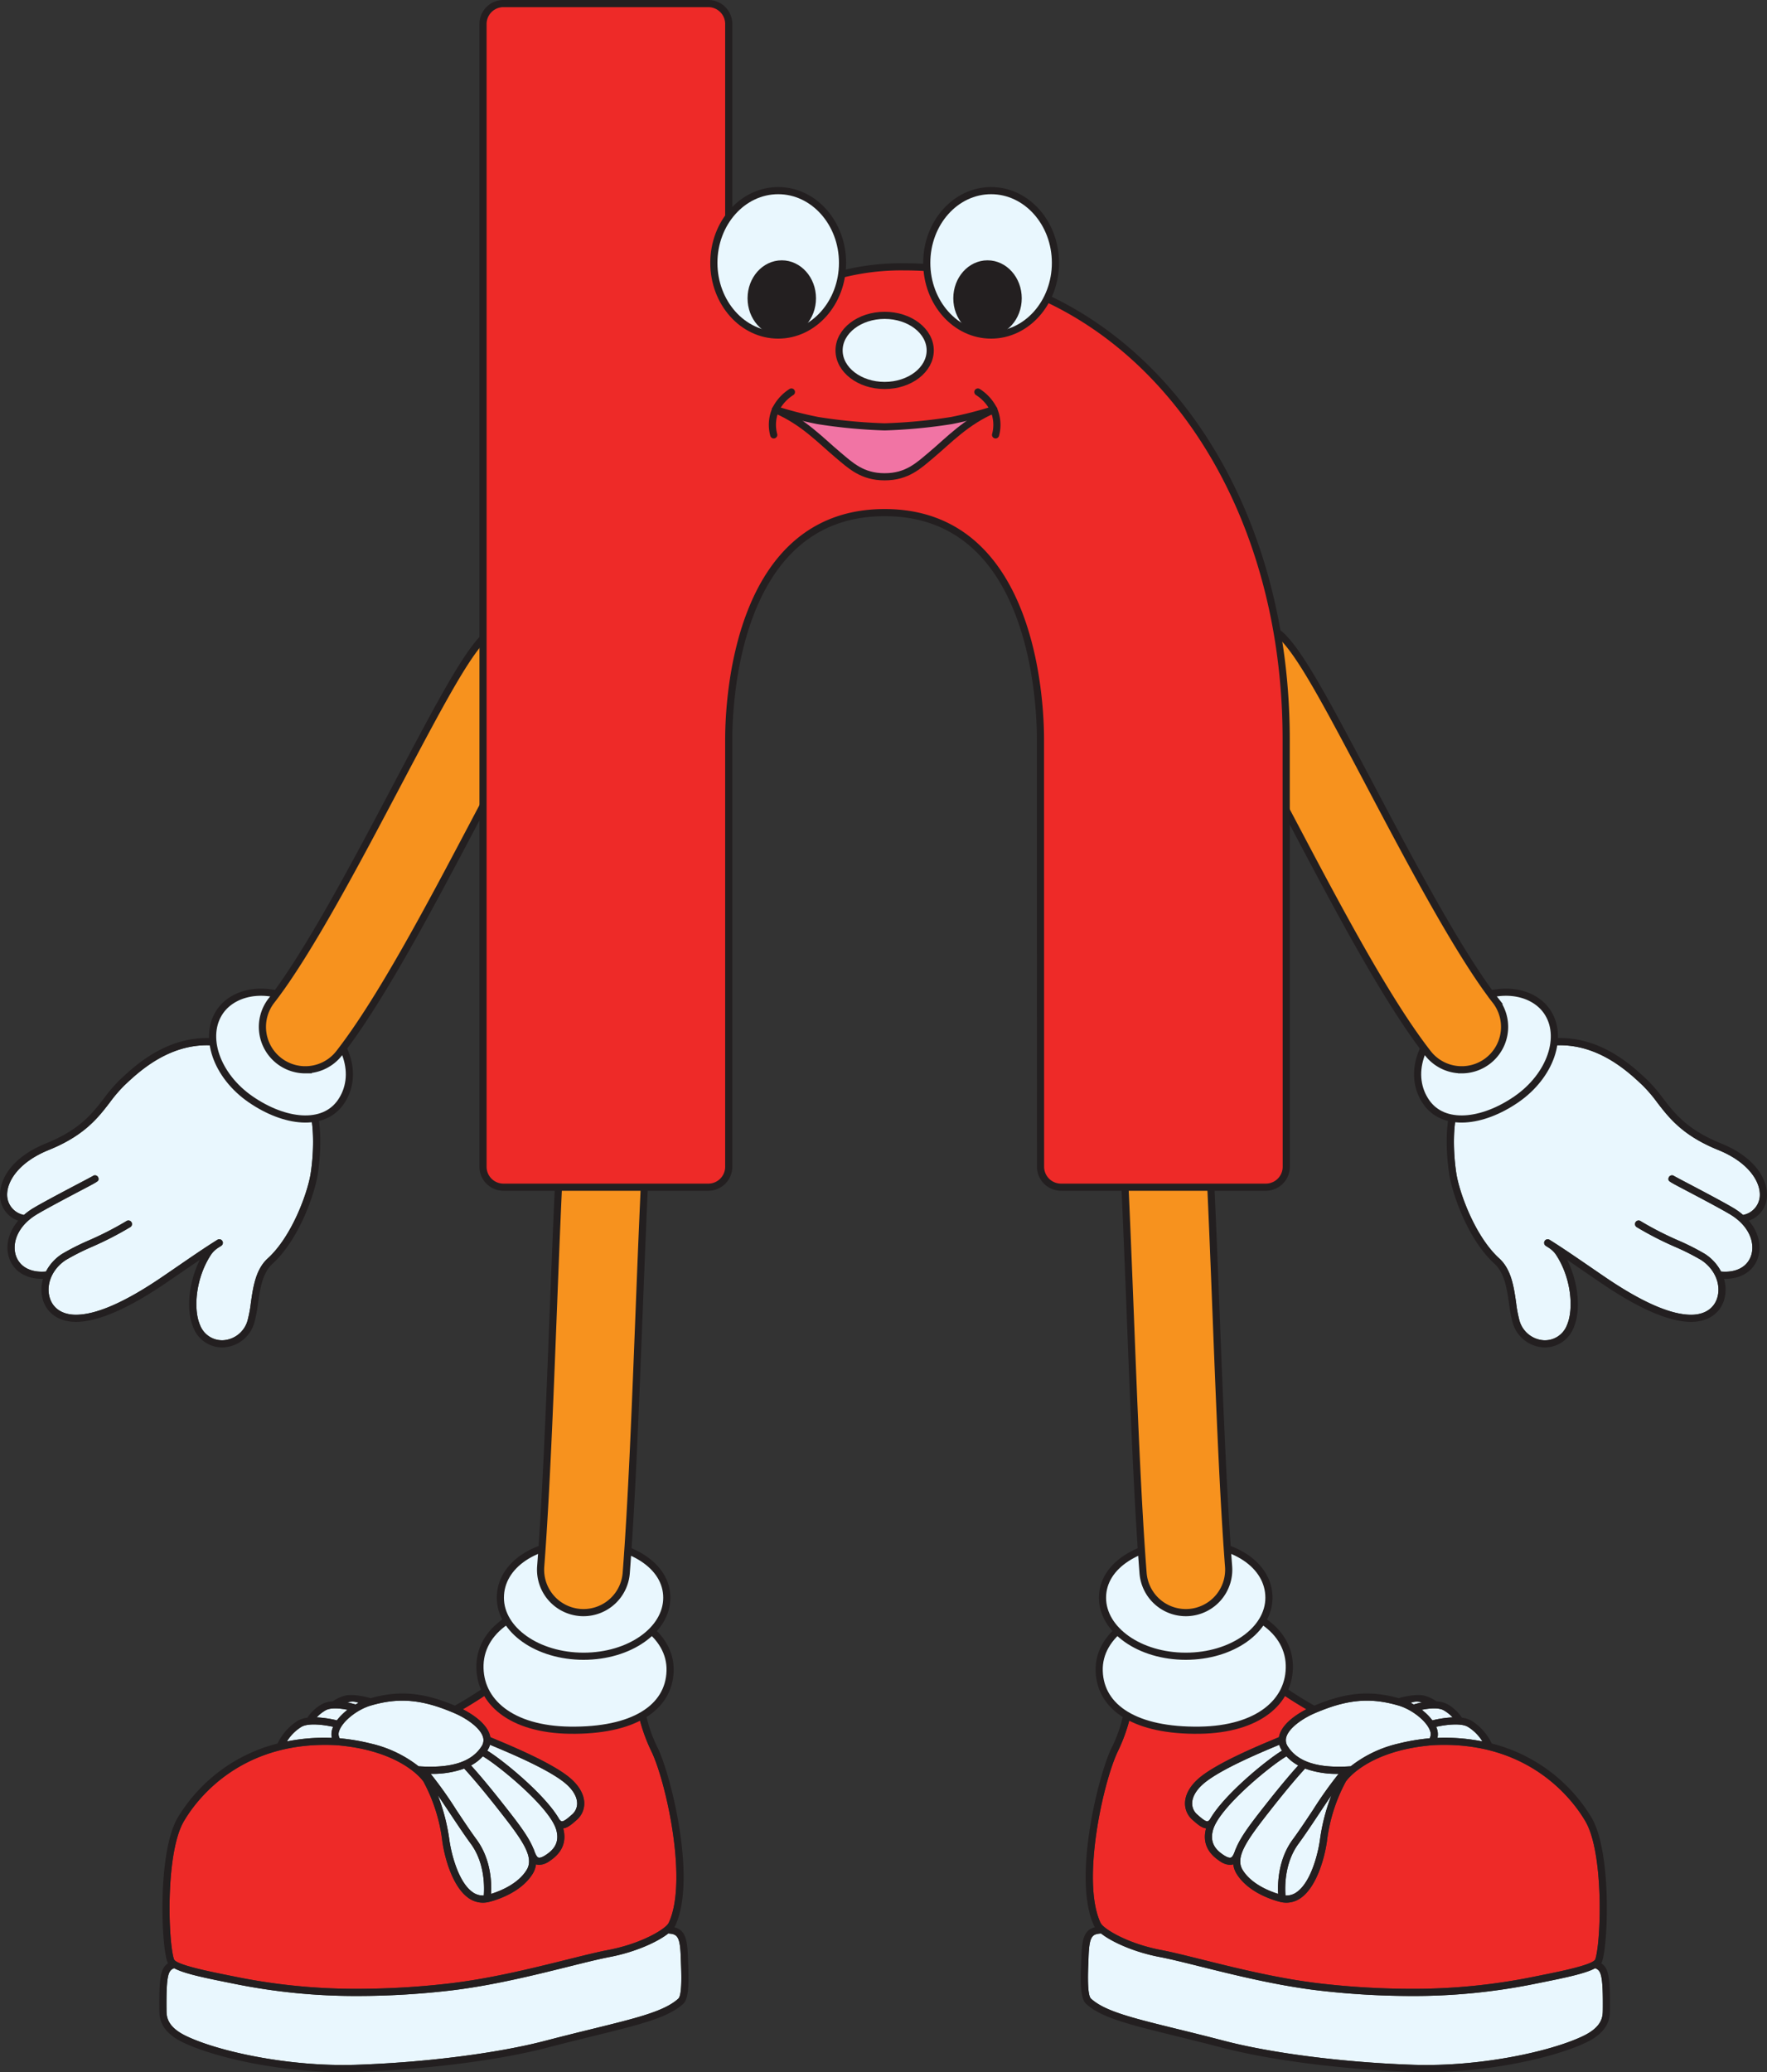 <svg xmlns="http://www.w3.org/2000/svg" viewBox="0 0 494.37 579.645"><rect x="0" y="0" width="494.37" height="579.645" fill="#333333" stroke="none"/><g id="Layer_2" data-name="Layer 2"><g id="h"><path d="M492.343,334.793a5.738,5.738,0,0,1-4.677,5.062,18.386,18.386,0,0,0-2.688-1.941c-2.819-1.675-8.822-4.836-12.8-6.927-1.777-.936-3.46-1.822-3.779-2.012a1,1,0,0,0-.582-.2h-.02a1,1,0,0,0-1,.98c-.013.652-.013.652,4.45,3,3.954,2.082,9.929,5.229,12.7,6.878,5.634,3.344,7.069,8.2,5.993,11.53-1.038,3.214-4.193,4.905-8.433,4.524h0a12.957,12.957,0,0,0-4.5-4.922,67.127,67.127,0,0,0-7.518-3.8,91.31,91.31,0,0,1-10.5-5.391,1,1,0,1,0-1.074,1.687,92.842,92.842,0,0,0,10.741,5.521,66.217,66.217,0,0,1,7.269,3.666c3.783,2.443,5.651,6.773,4.543,10.531-.9,3.048-3.572,4.8-7.333,4.8-5.677,0-13.718-3.507-23.9-10.423-1.594-1.083-3.164-2.16-4.689-3.208-3.706-2.542-7.216-4.949-10.174-6.814-.1-.069-.2-.129-.274-.176,0,0-.011,0-.016-.007-.169-.105-.343-.216-.508-.318a1,1,0,1,0-1.051,1.7c.2.123.41.257.616.387a7.461,7.461,0,0,1,2.042,1.835c4.5,6.636,5.163,15.524,3.205,19.952a6.6,6.6,0,0,1-6.566,4.2,7.568,7.568,0,0,1-6.726-5.581,36.541,36.541,0,0,1-.915-4.911c-.623-4.363-1.329-9.309-4.7-12.378-6.851-6.229-11.209-18.54-12.018-23.748-1.186-7.624-1.266-20.384,3.564-22.17a.947.947,0,0,0,.161-.076c.275-.162,6.75-3.987,9.341-6.382a44.312,44.312,0,0,1,9.378-6.413c14.6-3.811,25.072,6.043,29.549,10.257a39.489,39.489,0,0,1,4.193,4.882c3.348,4.351,7.143,9.282,17.118,13.317C489.293,325.153,492.725,330.763,492.343,334.793Z" fill="#e9f7fe"/><path d="M481.51,319.846c-9.471-3.83-12.934-8.33-16.283-12.682a41.224,41.224,0,0,0-4.407-5.118c-4.729-4.452-15.813-14.875-31.527-10.709a1,1,0,0,0,.511,1.933c14.656-3.882,25.159,6.009,29.645,10.232a39.489,39.489,0,0,1,4.193,4.882c3.348,4.351,7.143,9.282,17.118,13.317,8.533,3.452,11.965,9.062,11.583,13.092a5.738,5.738,0,0,1-4.677,5.062,18.386,18.386,0,0,0-2.688-1.941c-2.819-1.675-8.822-4.836-12.8-6.927-1.777-.936-3.46-1.822-3.779-2.012a1,1,0,0,0-.582-.2h-.02a1,1,0,0,0-1,.98c-.013.652-.013.652,4.45,3,3.954,2.082,9.929,5.229,12.7,6.878,5.634,3.344,7.069,8.2,5.993,11.53-1.038,3.214-4.193,4.905-8.433,4.524h0a12.957,12.957,0,0,0-4.5-4.922,67.127,67.127,0,0,0-7.518-3.8,91.31,91.31,0,0,1-10.5-5.391,1,1,0,1,0-1.074,1.687,92.842,92.842,0,0,0,10.741,5.521,66.217,66.217,0,0,1,7.269,3.666c3.783,2.443,5.651,6.773,4.543,10.531-.9,3.048-3.572,4.8-7.333,4.8-5.677,0-13.718-3.507-23.9-10.423-1.594-1.083-3.164-2.16-4.689-3.208-3.706-2.542-7.216-4.949-10.174-6.814-.1-.069-.2-.129-.274-.176,0,0-.011,0-.016-.007-.169-.105-.343-.216-.508-.318a1,1,0,1,0-1.051,1.7c.2.123.41.257.616.387a7.461,7.461,0,0,1,2.042,1.835c4.5,6.636,5.163,15.524,3.205,19.952a6.6,6.6,0,0,1-6.566,4.2,7.568,7.568,0,0,1-6.726-5.581,36.541,36.541,0,0,1-.915-4.911c-.623-4.363-1.329-9.309-4.7-12.378-6.851-6.229-11.209-18.54-12.018-23.748-1.186-7.624-1.266-20.384,3.564-22.17a1,1,0,1,0-.693-1.876c-6.445,2.382-6.079,16.429-4.848,24.354.762,4.9,5,17.97,12.65,24.919,2.843,2.585,3.5,7.153,4.071,11.182a37.829,37.829,0,0,0,.976,5.195,9.55,9.55,0,0,0,8.515,7.01c.193.013.383.019.573.019a8.652,8.652,0,0,0,7.953-5.408c2.194-4.965,1.369-12.84-1.769-19.109,1.591,1.075,3.256,2.217,4.966,3.39,1.528,1.05,3.1,2.129,4.7,3.214,10.519,7.145,18.938,10.768,25.023,10.768,4.642,0,8.1-2.329,9.251-6.231a10.226,10.226,0,0,0-.063-5.818c.107,0,.218.015.323.015,4.527,0,8-2.211,9.207-5.96.963-2.978.355-6.9-2.587-10.326a7.489,7.489,0,0,0,5.067-6.472C494.754,330.563,491.647,323.947,481.51,319.846Z" fill="#231f20"/><path d="M399.008,308.257c4.863,7.052,15.717,5.828,25.259-.754s13.4-17.682,8.469-24.683c-4.129-5.858-14.311-7.667-23.831-1.1C396.351,290.378,394.145,301.206,399.008,308.257Z" fill="#e9f7fe" stroke="#231f20" stroke-linecap="round" stroke-linejoin="round" stroke-width="2"/><path d="M408.961,299.251a11.978,11.978,0,0,1-9.475-4.625c-11.6-14.889-25.4-41.03-37.576-64.093-7.573-14.347-17-32.2-20.125-35.48A12,12,0,0,1,358.771,178.1c5.259,5.26,11.971,17.755,24.364,41.231,11.13,21.086,24.984,47.329,35.283,60.545a12,12,0,0,1-9.457,19.377Z" fill="#f7921e" stroke="#231f20" stroke-miterlimit="10" stroke-width="2"/><path d="M13.61,321.7c9.975-4.035,13.77-8.966,17.117-13.317a39.582,39.582,0,0,1,4.194-4.882c4.476-4.214,14.945-14.068,29.549-10.257a44.338,44.338,0,0,1,9.378,6.413c2.59,2.395,9.066,6.22,9.34,6.382a1.025,1.025,0,0,0,.161.076c4.831,1.786,4.75,14.546,3.565,22.17-.81,5.208-5.167,17.519-12.019,23.748-3.376,3.069-4.082,8.015-4.7,12.378a36.709,36.709,0,0,1-.914,4.911A7.568,7.568,0,0,1,62.55,374.9a6.6,6.6,0,0,1-6.567-4.2c-1.958-4.428-1.289-13.316,3.205-19.952a7.465,7.465,0,0,1,2.043-1.835c.2-.13.416-.264.616-.387a1,1,0,1,0-1.051-1.7c-.165.1-.339.213-.508.318,0,0-.011,0-.017.007-.076.047-.17.107-.273.176-2.958,1.865-6.468,4.272-10.174,6.814-1.525,1.048-3.1,2.125-4.689,3.208-10.182,6.916-18.223,10.423-23.9,10.423-3.762,0-6.434-1.748-7.333-4.8-1.108-3.758.76-8.088,4.543-10.531a66.217,66.217,0,0,1,7.269-3.666,92.842,92.842,0,0,0,10.741-5.521,1,1,0,1,0-1.074-1.687,91.392,91.392,0,0,1-10.5,5.391,67.127,67.127,0,0,0-7.518,3.8,12.949,12.949,0,0,0-4.5,4.922h-.006c-4.239.381-7.394-1.31-8.432-4.524-1.076-3.329.359-8.186,5.993-11.53,2.775-1.649,8.751-4.8,12.7-6.878,4.463-2.35,4.463-2.35,4.45-3a1,1,0,0,0-1-.98h-.02a1,1,0,0,0-.582.2c-.32.19-2,1.076-3.78,2.012-3.972,2.091-9.975,5.252-12.795,6.927A18.429,18.429,0,0,0,6.7,339.855a5.737,5.737,0,0,1-4.677-5.062C1.644,330.763,5.077,325.153,13.61,321.7Z" fill="#e9f7fe"/><path d="M12.86,319.846c9.471-3.83,12.934-8.33,16.282-12.682a41.233,41.233,0,0,1,4.408-5.118c4.729-4.452,15.813-14.875,31.527-10.709a1,1,0,1,1-.512,1.933c-14.655-3.882-25.158,6.009-29.644,10.232a39.582,39.582,0,0,0-4.194,4.882c-3.347,4.351-7.142,9.282-17.117,13.317-8.533,3.452-11.966,9.062-11.583,13.092A5.737,5.737,0,0,0,6.7,339.855a18.429,18.429,0,0,1,2.687-1.941c2.82-1.675,8.823-4.836,12.8-6.927,1.778-.936,3.46-1.822,3.78-2.012a1,1,0,0,1,.582-.2h.02a1,1,0,0,1,1,.98c.013.652.013.652-4.45,3-3.954,2.082-9.93,5.229-12.7,6.878-5.634,3.344-7.069,8.2-5.993,11.53,1.038,3.214,4.193,4.905,8.432,4.524h.006a12.949,12.949,0,0,1,4.5-4.922,67.127,67.127,0,0,1,7.518-3.8,91.392,91.392,0,0,0,10.5-5.391,1,1,0,1,1,1.074,1.687,92.842,92.842,0,0,1-10.741,5.521,66.217,66.217,0,0,0-7.269,3.666c-3.783,2.443-5.651,6.773-4.543,10.531.9,3.048,3.571,4.8,7.333,4.8,5.677,0,13.718-3.507,23.9-10.423,1.593-1.083,3.164-2.16,4.689-3.208C53.53,351.6,57.04,349.194,60,347.329c.1-.069.2-.129.273-.176.006,0,.012,0,.017-.007.169-.105.343-.216.508-.318a1,1,0,1,1,1.051,1.7c-.2.123-.411.257-.616.387a7.465,7.465,0,0,0-2.043,1.835c-4.494,6.636-5.163,15.524-3.205,19.952a6.6,6.6,0,0,0,6.567,4.2,7.568,7.568,0,0,0,6.726-5.581,36.709,36.709,0,0,0,.914-4.911c.623-4.363,1.329-9.309,4.7-12.378,6.852-6.229,11.209-18.54,12.019-23.748,1.185-7.624,1.266-20.384-3.565-22.17a1,1,0,0,1,.694-1.876c6.445,2.382,6.079,16.429,4.847,24.354-.761,4.9-5,17.97-12.649,24.919-2.844,2.585-3.5,7.153-4.071,11.182a37.981,37.981,0,0,1-.976,5.195,9.55,9.55,0,0,1-8.515,7.01c-.193.013-.383.019-.574.019a8.651,8.651,0,0,1-7.952-5.408c-2.194-4.965-1.369-12.84,1.768-19.109-1.59,1.075-3.255,2.217-4.965,3.39-1.528,1.05-3.1,2.129-4.7,3.214-10.519,7.145-18.938,10.768-25.023,10.768-4.642,0-8.1-2.329-9.252-6.231a10.235,10.235,0,0,1,.064-5.818c-.107,0-.218.015-.324.015-4.526,0-8-2.211-9.207-5.96-.963-2.978-.355-6.9,2.588-10.326a7.488,7.488,0,0,1-5.067-6.472C-.384,330.563,2.723,323.947,12.86,319.846Z" fill="#231f20"/><path d="M95.362,308.257c-4.864,7.052-15.718,5.828-25.259-.754s-13.4-17.682-8.469-24.683c4.129-5.858,14.311-7.667,23.831-1.1C98.018,290.378,100.225,301.206,95.362,308.257Z" fill="#e9f7fe" stroke="#231f20" stroke-linecap="round" stroke-linejoin="round" stroke-width="2"/><path d="M85.409,299.251a11.981,11.981,0,0,0,9.475-4.625c11.6-14.889,25.4-41.03,37.576-64.093,7.573-14.347,17-32.2,20.125-35.48A12,12,0,0,0,135.6,178.1c-5.258,5.26-11.97,17.755-24.363,41.231-11.131,21.086-24.984,47.329-35.283,60.545a12,12,0,0,0,9.457,19.377Z" fill="#f7921e" stroke="#231f20" stroke-miterlimit="10" stroke-width="2"/><path d="M397.824,476.231a23.32,23.32,0,0,0-2.293.556q-.417-.24-.838-.454A4.43,4.43,0,0,1,397.824,476.231Z" fill="#e9f7fe"/><path d="M410.638,483.024a12.314,12.314,0,0,1,4.1,4.1,54.435,54.435,0,0,0-10.681-1.031c-.62,0-1.254.032-1.885.052a4.633,4.633,0,0,0-.133-2.521c-.062-.195-.14-.388-.222-.581C404.2,482.516,408.609,481.881,410.638,483.024Z" fill="#e9f7fe"/><path d="M403.942,478.435a10.813,10.813,0,0,1,2.475,1.964,30,30,0,0,0-5.664.836,15.346,15.346,0,0,0-2.97-2.949C399.759,477.878,402.48,477.588,403.942,478.435Z" fill="#e9f7fe"/><path d="M367.338,506.306c-1.928,2.9-3.921,5.9-5.685,8.3-4.057,5.53-4.208,12.23-4.04,15.17-2.43-.753-7.54-2.743-9.959-6.724-2.22-3.652,1.378-8.548,7.931-16.887,5.415-6.894,8.619-10.433,9.552-11.438a26.473,26.473,0,0,0,9.376,1.474A110.564,110.564,0,0,0,367.338,506.306Z" fill="#e9f7fe"/><path d="M372.5,502.218a54.725,54.725,0,0,0-3.223,12.539c-.581,4.086-2.587,11.735-6.417,14.478a4.9,4.9,0,0,1-3.207.992c-.176-2.239-.328-9.069,3.612-14.437,1.79-2.442,3.8-5.458,5.736-8.375C370.122,505.732,371.34,503.9,372.5,502.218Z" fill="#e9f7fe"/><path d="M339.387,511.864c1.811-6.417,16.544-18.308,20.539-20.565a12.727,12.727,0,0,0,3.3,2.551c-1.327,1.456-4.375,4.92-9.212,11.078-3.712,4.725-6.822,8.692-8.222,12.167a.889.889,0,0,0-.108.19c-.352,1.053-.783,2.153-1.322,2.338-.407.14-1.141-.128-2.076-.751C340.374,517.6,338.318,515.653,339.387,511.864Z" fill="#e9f7fe"/><path d="M338.491,508.971a.954.954,0,0,0-.084.073c-.317.405-.525.424-.594.431-.6.037-1.707-.9-2.667-1.744l-.135-.12a4.075,4.075,0,0,1-1.467-3.214c.036-1.884,1.287-3.92,3.521-5.734,4.769-3.871,15.541-8.376,20.142-10.3l.714-.3a5.555,5.555,0,0,0,.691,1.535c.025.038.052.073.077.11C354.524,492.208,342.408,502.016,338.491,508.971Z" fill="#e9f7fe"/><path d="M446.341,548.048c-.5,1.543-9.876,3.428-14.912,4.441l-2.024.409a168.855,168.855,0,0,1-34.772,3.436,224.148,224.148,0,0,1-24.628-1.423c-11.83-1.315-23.966-4.336-33.717-6.765-4.56-1.135-8.5-2.115-11.494-2.686-9.445-1.8-16.091-5.936-16.859-7.557-5.469-11.544.674-39.221,4.732-47.814a48.236,48.236,0,0,0,3.454-9.456,27.041,27.041,0,0,0,8.106,1.059,80.2,80.2,0,0,0,12.765-1.307l.618-.1a68.811,68.811,0,0,0,14.32-4.353c2.748-1.08,5.121-2.013,6.433-2.013a1.146,1.146,0,0,1,.608.124c2.2,1.482,4.376,2.836,6.537,4.088-2.318,1.191-6.5,3.749-7.528,7.149a5.592,5.592,0,0,0-.152.653c-.369.158-.837.353-1.392.585-4.68,1.957-15.639,6.539-20.63,10.592-2.7,2.192-4.214,4.767-4.261,7.249a6.1,6.1,0,0,0,2.146,4.755l.135.118c1.207,1.063,2.357,2.062,3.61,2.214-1,3.709.253,6.769,3.74,9.09a5.494,5.494,0,0,0,2.941,1.126,2.724,2.724,0,0,0,.893-.147c.015,0,.028-.014.043-.02a6.386,6.386,0,0,0,.892,2.6c3.662,6.025,12.171,7.917,12.584,8.006l.013,0h0l.017,0a7.314,7.314,0,0,0,1.361.13,6.938,6.938,0,0,0,4.106-1.373c4.094-2.932,6.455-10.356,7.233-15.823a46.894,46.894,0,0,1,5.307-16.722.778.778,0,0,0,.059-.068c.057-.085,5.871-8.556,24.216-10.067,1.076-.059,2.156-.089,3.211-.089,25.2,0,36.649,16.417,39.556,21.448C448.762,518.457,447.966,543.064,446.341,548.048Z" fill="#ee2a28"/><path d="M367.665,479.313c.807-.353,1.589-.669,2.36-.969,7.86-3.058,14.016-3.391,21.293-1.241,3.846,1.136,7.963,4.466,8.812,7.127a2.366,2.366,0,0,1-.13,1.975l-.03.05a56.165,56.165,0,0,0-8.711,1.47,33.918,33.918,0,0,0-13.346,6.353c-9.054.63-14.818-1.181-17.615-5.556a3.051,3.051,0,0,1-.4-2.661c.757-2.5,4.422-5.073,7.731-6.53Z" fill="#e9f7fe"/><path d="M448.432,562.272c-.016,1.743-.043,4.66-5.588,7.3-9.113,4.34-28.8,8.6-47.305,8.016-19.3-.634-39.652-3.212-53.1-6.729-4.913-1.283-9.316-2.365-13.2-3.32-12.575-3.091-20.165-4.956-24-8.468-1.094-1-.845-7.322-.739-10.022.019-.482.036-.932.05-1.337.192-6.116.962-6.7,3.51-6.859,3.108,2.443,9.333,5.23,16.37,6.571,2.943.56,6.855,1.534,11.386,2.663,9.809,2.442,22.016,5.482,33.979,6.811a226.2,226.2,0,0,0,24.849,1.435,170.813,170.813,0,0,0,35.171-3.477l2.019-.407c6.894-1.387,11.876-2.478,14.47-3.885C447.875,551.217,448.532,552.176,448.432,562.272Z" fill="#e9f7fe"/><path d="M447.975,549.192a2.155,2.155,0,0,0,.268-.525c1.739-5.336,2.6-30.6-2.9-40.127a45.645,45.645,0,0,0-27.981-20.828,15.346,15.346,0,0,0-5.743-6.431A7.286,7.286,0,0,0,409,480.5c-.009-.018-.009-.039-.02-.057a11.687,11.687,0,0,0-4.039-3.736,6.909,6.909,0,0,0-3.024-.792,11.283,11.283,0,0,0-3.28-1.556c-2.353-.685-6.606.465-7.084.6a.92.92,0,0,0-.177.09c-8-2.26-14.758-1.675-23.635,2.064q-3.786-2.123-7.656-4.726a3.041,3.041,0,0,0-1.726-.465c-1.691,0-4.107.95-7.165,2.152a67.133,67.133,0,0,1-13.91,4.239l-.62.1a78.772,78.772,0,0,1-12.441,1.279,22.849,22.849,0,0,1-8.48-1.32,1,1,0,0,0-1.369.784,40.317,40.317,0,0,1-3.52,10.079c-3.617,7.659-10.861,36.584-4.73,49.524a3.45,3.45,0,0,0,.214.355c-2.988.77-3.633,3.159-3.8,8.535-.013.4-.03.846-.05,1.322-.214,5.444-.258,10.073,1.388,11.578,4.217,3.855,11.994,5.766,24.878,8.933,3.879.953,8.274,2.033,13.172,3.314,13.587,3.55,34.1,6.153,53.545,6.791q1.8.06,3.616.058c17.733,0,35.886-4.109,44.614-8.266,6.674-3.179,6.711-7.17,6.73-9.155C450.524,552.942,450.017,550.465,447.975,549.192Zm-37.337-66.168a12.314,12.314,0,0,1,4.1,4.1,54.435,54.435,0,0,0-10.681-1.031c-.62,0-1.254.032-1.885.052a4.633,4.633,0,0,0-.133-2.521c-.062-.195-.14-.388-.222-.581C404.2,482.516,408.609,481.881,410.638,483.024Zm-6.7-4.589a10.813,10.813,0,0,1,2.475,1.964,30,30,0,0,0-5.664.836,15.346,15.346,0,0,0-2.97-2.949C399.759,477.878,402.48,477.588,403.942,478.435Zm-6.118-2.2a23.32,23.32,0,0,0-2.293.556q-.417-.24-.838-.454A4.43,4.43,0,0,1,397.824,476.231Zm-30.159,3.082c.807-.353,1.589-.669,2.36-.969,7.86-3.058,14.016-3.391,21.293-1.241,3.846,1.136,7.963,4.466,8.812,7.127a2.366,2.366,0,0,1-.13,1.975l-.03.05a56.165,56.165,0,0,0-8.711,1.47,33.918,33.918,0,0,0-13.346,6.353c-9.054.63-14.818-1.181-17.615-5.556a3.051,3.051,0,0,1-.4-2.661c.757-2.5,4.422-5.073,7.731-6.53Zm-.327,26.993c-1.928,2.9-3.921,5.9-5.685,8.3-4.057,5.53-4.208,12.23-4.04,15.17-2.43-.753-7.54-2.743-9.959-6.724-2.22-3.652,1.378-8.548,7.931-16.887,5.415-6.894,8.619-10.433,9.552-11.438a26.473,26.473,0,0,0,9.376,1.474A110.564,110.564,0,0,0,367.338,506.306Zm5.164-4.088a54.725,54.725,0,0,0-3.223,12.539c-.581,4.086-2.587,11.735-6.417,14.478a4.9,4.9,0,0,1-3.207.992c-.176-2.239-.328-9.069,3.612-14.437,1.79-2.442,3.8-5.458,5.736-8.375C370.122,505.732,371.34,503.9,372.5,502.218Zm-33.115,9.646c1.811-6.417,16.544-18.308,20.539-20.565a12.727,12.727,0,0,0,3.3,2.551c-1.327,1.456-4.375,4.92-9.212,11.078-3.712,4.725-6.822,8.692-8.222,12.167a.889.889,0,0,0-.108.19c-.352,1.053-.783,2.153-1.322,2.338-.407.14-1.141-.128-2.076-.751C340.374,517.6,338.318,515.653,339.387,511.864Zm-.9-2.893a.954.954,0,0,0-.084.073c-.317.405-.525.424-.594.431-.6.037-1.707-.9-2.667-1.744l-.135-.12a4.075,4.075,0,0,1-1.467-3.214c.036-1.884,1.287-3.92,3.521-5.734,4.769-3.871,15.541-8.376,20.142-10.3l.714-.3a5.555,5.555,0,0,0,.691,1.535c.025.038.052.073.077.11C354.524,492.208,342.408,502.016,338.491,508.971Zm-25.824-18.882a48.236,48.236,0,0,0,3.454-9.456,27.041,27.041,0,0,0,8.106,1.059,80.2,80.2,0,0,0,12.765-1.307l.618-.1a68.811,68.811,0,0,0,14.32-4.353c2.748-1.08,5.121-2.013,6.433-2.013a1.146,1.146,0,0,1,.608.124c2.2,1.482,4.376,2.836,6.537,4.088-2.318,1.191-6.5,3.749-7.528,7.149a5.592,5.592,0,0,0-.152.653c-.369.158-.837.353-1.392.585-4.68,1.957-15.639,6.539-20.63,10.592-2.7,2.192-4.214,4.767-4.261,7.249a6.1,6.1,0,0,0,2.146,4.755l.135.118c1.207,1.063,2.357,2.062,3.61,2.214-1,3.709.253,6.769,3.74,9.09a5.494,5.494,0,0,0,2.941,1.126,2.724,2.724,0,0,0,.893-.147c.015,0,.028-.014.043-.02a6.386,6.386,0,0,0,.892,2.6c3.662,6.025,12.171,7.917,12.584,8.006l.013,0h0l.017,0a7.314,7.314,0,0,0,1.361.13,6.938,6.938,0,0,0,4.106-1.373c4.094-2.932,6.455-10.356,7.233-15.823a46.894,46.894,0,0,1,5.307-16.722.778.778,0,0,0,.059-.068c.057-.085,5.871-8.556,24.216-10.067,1.076-.059,2.156-.089,3.211-.089,25.2,0,36.649,16.417,39.556,21.448,5.153,8.917,4.357,33.524,2.732,38.508-.5,1.543-9.876,3.428-14.912,4.441l-2.024.409a168.855,168.855,0,0,1-34.772,3.436,224.148,224.148,0,0,1-24.628-1.423c-11.83-1.315-23.966-4.336-33.717-6.765-4.56-1.135-8.5-2.115-11.494-2.686-7.546-1.437-13.294-4.364-15.7-6.31a1,1,0,0,0-.172-.139,3.881,3.881,0,0,1-.99-1.108C302.466,526.359,308.609,498.682,312.667,490.089Zm135.765,72.183c-.016,1.743-.043,4.66-5.588,7.3-9.113,4.34-28.8,8.6-47.305,8.016-19.3-.634-39.652-3.212-53.1-6.729-4.913-1.283-9.316-2.365-13.2-3.32-12.575-3.091-20.165-4.956-24-8.468-1.094-1-.845-7.322-.739-10.022.019-.482.036-.932.05-1.337.192-6.116.962-6.7,3.51-6.859,3.108,2.443,9.333,5.23,16.37,6.571,2.943.56,6.855,1.534,11.386,2.663,9.809,2.442,22.016,5.482,33.979,6.811a226.2,226.2,0,0,0,24.849,1.435,170.813,170.813,0,0,0,35.171-3.477l2.019-.407c6.894-1.387,11.876-2.478,14.47-3.885C447.875,551.217,448.532,552.176,448.432,562.272Z" fill="#231f20"/><path d="M307.531,467.459c.343,10.325,10.277,16.777,28.1,16.529,16.317-.229,25.432-7.97,25.089-18.3S349.1,448.036,333.214,448.9C318.54,449.7,307.188,457.133,307.531,467.459Z" fill="#e9f7fe" stroke="#231f20" stroke-linecap="round" stroke-linejoin="round" stroke-width="2"/><path d="M308.457,446.928c0,9.041,10.425,16.372,23.284,16.372s23.281-7.331,23.281-16.372-9.653-15.782-23.567-15.488C318.6,431.713,308.457,437.886,308.457,446.928Z" fill="#e9f7fe" stroke="#231f20" stroke-linecap="round" stroke-linejoin="round" stroke-width="2"/><path d="M331.757,451.1a12,12,0,0,1-11.952-11.081c-1.523-19.79-2.546-45.961-3.536-71.269-.977-24.964-1.987-50.778-3.465-70.242a12,12,0,1,1,23.931-1.817c1.512,19.9,2.531,45.94,3.515,71.12.981,25.087,2,51.028,3.484,70.368a12,12,0,0,1-11.045,12.885C332.377,451.092,332.065,451.1,331.757,451.1Z" fill="#f7921e" stroke="#231f20" stroke-miterlimit="10" stroke-width="2"/><path d="M100.318,476.333q-.42.214-.838.454a23.28,23.28,0,0,0-2.292-.556A4.427,4.427,0,0,1,100.318,476.333Z" fill="#e9f7fe"/><path d="M93.2,483.042c-.083.193-.161.386-.223.581a4.652,4.652,0,0,0-.133,2.521c-.63-.02-1.265-.052-1.884-.052a54.428,54.428,0,0,0-10.681,1.031,12.3,12.3,0,0,1,4.1-4.1C86.4,481.881,90.81,482.516,93.2,483.042Z" fill="#e9f7fe"/><path d="M97.229,478.286a15.318,15.318,0,0,0-2.97,2.949A30.016,30.016,0,0,0,88.6,480.4a10.8,10.8,0,0,1,2.474-1.964C92.532,477.588,95.253,477.878,97.229,478.286Z" fill="#e9f7fe"/><path d="M120.5,496.2a26.471,26.471,0,0,0,9.375-1.474c.934,1.005,4.137,4.544,9.552,11.438,6.553,8.339,10.152,13.235,7.931,16.887-2.419,3.981-7.528,5.971-9.959,6.724.168-2.94.018-9.64-4.04-15.17-1.764-2.4-3.757-5.4-5.684-8.3A110.965,110.965,0,0,0,120.5,496.2Z" fill="#e9f7fe"/><path d="M126.009,507.415c1.94,2.917,3.946,5.933,5.736,8.375,3.939,5.368,3.787,12.2,3.611,14.437a4.9,4.9,0,0,1-3.207-.992c-3.83-2.743-5.836-10.392-6.417-14.478a54.725,54.725,0,0,0-3.223-12.539C123.672,503.9,124.889,505.732,126.009,507.415Z" fill="#e9f7fe"/><path d="M152.726,518.872c-.934.623-1.669.891-2.076.751-.539-.185-.97-1.285-1.321-2.338a.937.937,0,0,0-.109-.19c-1.4-3.475-4.509-7.442-8.221-12.167-4.838-6.158-7.886-9.622-9.212-11.078a12.722,12.722,0,0,0,3.3-2.551c4,2.257,18.728,14.148,20.54,20.565C156.693,515.653,154.637,517.6,152.726,518.872Z" fill="#e9f7fe"/><path d="M136.323,489.71c.024-.037.052-.072.076-.11a5.588,5.588,0,0,0,.692-1.535l.713.3c4.6,1.923,15.373,6.428,20.142,10.3,2.234,1.814,3.485,3.85,3.522,5.734A4.081,4.081,0,0,1,160,507.611l-.136.12c-.96.844-2.062,1.781-2.667,1.744-.068-.007-.276-.026-.594-.431a.733.733,0,0,0-.084-.073C152.6,502.016,140.487,492.208,136.323,489.71Z" fill="#e9f7fe"/><path d="M51.4,509.54c2.907-5.031,14.352-21.448,39.557-21.448,1.055,0,2.135.03,3.21.089,18.345,1.511,24.16,9.982,24.216,10.067.018.026.041.045.06.068a46.915,46.915,0,0,1,5.307,16.722c.777,5.467,3.138,12.891,7.232,15.823a6.938,6.938,0,0,0,4.107,1.373,7.314,7.314,0,0,0,1.361-.13l.016,0h0l.013,0c.413-.089,8.922-1.981,12.584-8.006a6.371,6.371,0,0,0,.892-2.6c.016.006.028.015.044.02a2.722,2.722,0,0,0,.892.147,5.494,5.494,0,0,0,2.942-1.126c3.486-2.321,4.738-5.381,3.74-9.09,1.252-.152,2.4-1.151,3.609-2.214l.135-.118a6.1,6.1,0,0,0,2.147-4.755c-.047-2.482-1.561-5.057-4.261-7.249-4.991-4.053-15.95-8.635-20.63-10.592-.556-.232-1.023-.427-1.393-.585a5.592,5.592,0,0,0-.152-.653c-1.032-3.4-5.209-5.958-7.527-7.149,2.161-1.252,4.339-2.606,6.537-4.088a1.145,1.145,0,0,1,.607-.124c1.313,0,3.686.933,6.434,2.013a68.8,68.8,0,0,0,14.319,4.353l.618.1a80.21,80.21,0,0,0,12.766,1.307,27.034,27.034,0,0,0,8.1-1.059,48.305,48.305,0,0,0,3.454,9.456c4.058,8.593,10.2,36.27,4.733,47.814-.769,1.621-7.414,5.758-16.859,7.557-3,.571-6.935,1.551-11.495,2.686-9.751,2.429-21.886,5.45-33.716,6.765a224.176,224.176,0,0,1-24.628,1.423A168.867,168.867,0,0,1,65.606,552.9l-2.023-.409c-5.036-1.013-14.409-2.9-14.912-4.441C47.046,543.064,46.25,518.457,51.4,509.54Z" fill="#ee2a28"/><path d="M127.386,479.331c3.309,1.457,6.974,4.034,7.732,6.53a3.057,3.057,0,0,1-.4,2.661c-2.8,4.375-8.562,6.186-17.616,5.556a33.91,33.91,0,0,0-13.346-6.353,56.165,56.165,0,0,0-8.711-1.47c-.01-.017-.02-.033-.029-.05a2.358,2.358,0,0,1-.13-1.975c.848-2.661,4.965-5.991,8.811-7.127,7.277-2.15,13.433-1.817,21.294,1.241.771.3,1.553.616,2.359.969Z" fill="#e9f7fe"/><path d="M48.718,550.565c2.595,1.407,7.576,2.5,14.47,3.885l2.02.407a170.8,170.8,0,0,0,35.171,3.477,226.171,226.171,0,0,0,24.848-1.435c11.963-1.329,24.17-4.369,33.98-6.811,4.53-1.129,8.442-2.1,11.386-2.663,7.036-1.341,13.261-4.128,16.37-6.571,2.547.162,3.318.743,3.509,6.859.014.405.032.855.05,1.337.107,2.7.356,9.022-.738,10.022-3.841,3.512-11.431,5.377-24.006,8.468-3.885.955-8.288,2.037-13.2,3.32-13.453,3.517-33.8,6.1-53.106,6.729-18.5.588-38.192-3.676-47.3-8.016-5.545-2.641-5.573-5.558-5.588-7.3C46.48,552.176,47.136,551.217,48.718,550.565Z" fill="#e9f7fe"/><path d="M44.579,562.224c.018,1.985.055,5.976,6.729,9.155,8.729,4.157,26.881,8.266,44.615,8.266q1.814,0,3.616-.058c19.441-.638,39.958-3.241,53.545-6.791,4.9-1.281,9.293-2.361,13.172-3.314,12.883-3.167,20.661-5.078,24.878-8.933,1.645-1.5,1.6-6.134,1.387-11.578-.019-.476-.037-.921-.05-1.322-.168-5.376-.813-7.765-3.8-8.535a3.466,3.466,0,0,0,.215-.355c6.13-12.94-1.114-41.865-4.731-49.524a40.282,40.282,0,0,1-3.519-10.079,1,1,0,0,0-1.37-.784,22.843,22.843,0,0,1-8.479,1.32,78.787,78.787,0,0,1-12.442-1.279l-.62-.1a67.171,67.171,0,0,1-13.91-4.239c-3.057-1.2-5.473-2.152-7.165-2.152a3.04,3.04,0,0,0-1.725.465q-3.871,2.611-7.657,4.726c-8.876-3.739-15.63-4.324-23.634-2.064a.95.95,0,0,0-.177-.09c-.479-.134-4.732-1.284-7.084-.6a11.3,11.3,0,0,0-3.281,1.556,6.916,6.916,0,0,0-3.024.792,11.7,11.7,0,0,0-4.039,3.736c-.011.018-.01.039-.02.057a7.292,7.292,0,0,0-2.614.783,15.346,15.346,0,0,0-5.743,6.431A45.639,45.639,0,0,0,49.67,508.54c-5.505,9.526-4.641,34.791-2.9,40.127a2.155,2.155,0,0,0,.268.525C44.994,550.465,44.487,552.942,44.579,562.224ZM93.2,483.042c-.083.193-.161.386-.223.581a4.652,4.652,0,0,0-.133,2.521c-.63-.02-1.265-.052-1.884-.052a54.428,54.428,0,0,0-10.681,1.031,12.3,12.3,0,0,1,4.1-4.1C86.4,481.881,90.81,482.516,93.2,483.042Zm4.03-4.756a15.318,15.318,0,0,0-2.97,2.949A30.016,30.016,0,0,0,88.6,480.4a10.8,10.8,0,0,1,2.474-1.964C92.532,477.588,95.253,477.878,97.229,478.286Zm3.089-1.953q-.42.214-.838.454a23.28,23.28,0,0,0-2.292-.556A4.427,4.427,0,0,1,100.318,476.333Zm27.068,3c3.309,1.457,6.974,4.034,7.732,6.53a3.057,3.057,0,0,1-.4,2.661c-2.8,4.375-8.562,6.186-17.616,5.556a33.91,33.91,0,0,0-13.346-6.353,56.165,56.165,0,0,0-8.711-1.47c-.01-.017-.02-.033-.029-.05a2.358,2.358,0,0,1-.13-1.975c.848-2.661,4.965-5.991,8.811-7.127,7.277-2.15,13.433-1.817,21.294,1.241.771.3,1.553.616,2.359.969ZM120.5,496.2a26.471,26.471,0,0,0,9.375-1.474c.934,1.005,4.137,4.544,9.552,11.438,6.553,8.339,10.152,13.235,7.931,16.887-2.419,3.981-7.528,5.971-9.959,6.724.168-2.94.018-9.64-4.04-15.17-1.764-2.4-3.757-5.4-5.684-8.3A110.965,110.965,0,0,0,120.5,496.2Zm5.51,11.214c1.94,2.917,3.946,5.933,5.736,8.375,3.939,5.368,3.787,12.2,3.611,14.437a4.9,4.9,0,0,1-3.207-.992c-3.83-2.743-5.836-10.392-6.417-14.478a54.725,54.725,0,0,0-3.223-12.539C123.672,503.9,124.889,505.732,126.009,507.415Zm26.717,11.457c-.934.623-1.669.891-2.076.751-.539-.185-.97-1.285-1.321-2.338a.937.937,0,0,0-.109-.19c-1.4-3.475-4.509-7.442-8.221-12.167-4.838-6.158-7.886-9.622-9.212-11.078a12.722,12.722,0,0,0,3.3-2.551c4,2.257,18.728,14.148,20.54,20.565C156.693,515.653,154.637,517.6,152.726,518.872Zm-16.4-29.162c.024-.037.052-.072.076-.11a5.588,5.588,0,0,0,.692-1.535l.713.3c4.6,1.923,15.373,6.428,20.142,10.3,2.234,1.814,3.485,3.85,3.522,5.734A4.081,4.081,0,0,1,160,507.611l-.136.12c-.96.844-2.062,1.781-2.667,1.744-.068-.007-.276-.026-.594-.431a.733.733,0,0,0-.084-.073C152.6,502.016,140.487,492.208,136.323,489.71ZM187.077,537.9a3.913,3.913,0,0,1-.99,1.108.961.961,0,0,0-.172.139c-2.4,1.946-8.152,4.873-15.7,6.31-3,.571-6.935,1.551-11.495,2.686-9.751,2.429-21.886,5.45-33.716,6.765a224.176,224.176,0,0,1-24.628,1.423A168.867,168.867,0,0,1,65.606,552.9l-2.023-.409c-5.036-1.013-14.409-2.9-14.912-4.441-1.625-4.984-2.421-29.591,2.731-38.508,2.907-5.031,14.352-21.448,39.557-21.448,1.055,0,2.135.03,3.21.089,18.345,1.511,24.16,9.982,24.216,10.067.018.026.041.045.06.068a46.915,46.915,0,0,1,5.307,16.722c.777,5.467,3.138,12.891,7.232,15.823a6.938,6.938,0,0,0,4.107,1.373,7.314,7.314,0,0,0,1.361-.13l.016,0h0l.013,0c.413-.089,8.922-1.981,12.584-8.006a6.371,6.371,0,0,0,.892-2.6c.016.006.028.015.044.02a2.722,2.722,0,0,0,.892.147,5.494,5.494,0,0,0,2.942-1.126c3.486-2.321,4.738-5.381,3.74-9.09,1.252-.152,2.4-1.151,3.609-2.214l.135-.118a6.1,6.1,0,0,0,2.147-4.755c-.047-2.482-1.561-5.057-4.261-7.249-4.991-4.053-15.95-8.635-20.63-10.592-.556-.232-1.023-.427-1.393-.585a5.592,5.592,0,0,0-.152-.653c-1.032-3.4-5.209-5.958-7.527-7.149,2.161-1.252,4.339-2.606,6.537-4.088a1.145,1.145,0,0,1,.607-.124c1.313,0,3.686.933,6.434,2.013a68.8,68.8,0,0,0,14.319,4.353l.618.1a80.21,80.21,0,0,0,12.766,1.307,27.034,27.034,0,0,0,8.1-1.059,48.305,48.305,0,0,0,3.454,9.456C186.4,498.682,192.546,526.359,187.077,537.9ZM48.718,550.565c2.595,1.407,7.576,2.5,14.47,3.885l2.02.407a170.8,170.8,0,0,0,35.171,3.477,226.171,226.171,0,0,0,24.848-1.435c11.963-1.329,24.17-4.369,33.98-6.811,4.53-1.129,8.442-2.1,11.386-2.663,7.036-1.341,13.261-4.128,16.37-6.571,2.547.162,3.318.743,3.509,6.859.014.405.032.855.05,1.337.107,2.7.356,9.022-.738,10.022-3.841,3.512-11.431,5.377-24.006,8.468-3.885.955-8.288,2.037-13.2,3.32-13.453,3.517-33.8,6.1-53.106,6.729-18.5.588-38.192-3.676-47.3-8.016-5.545-2.641-5.573-5.558-5.588-7.3C46.48,552.176,47.136,551.217,48.718,550.565Z" fill="#231f20"/><path d="M187.48,467.459c-.343,10.325-10.276,16.777-28.1,16.529-16.318-.229-25.433-7.97-25.09-18.3S145.916,448.036,161.8,448.9C176.471,449.7,187.824,457.133,187.48,467.459Z" fill="#e9f7fe" stroke="#231f20" stroke-linecap="round" stroke-linejoin="round" stroke-width="2"/><path d="M186.554,446.928c0,9.041-10.424,16.372-23.283,16.372s-23.282-7.331-23.282-16.372,9.654-15.782,23.567-15.488C176.412,431.713,186.554,437.886,186.554,446.928Z" fill="#e9f7fe" stroke="#231f20" stroke-linecap="round" stroke-linejoin="round" stroke-width="2"/><path d="M163.255,451.1a12,12,0,0,0,11.952-11.081c1.522-19.79,2.546-45.961,3.536-71.269.976-24.964,1.986-50.778,3.465-70.242a12,12,0,0,0-23.932-1.817c-1.512,19.9-2.53,45.94-3.515,71.12-.981,25.087-2,51.028-3.484,70.368a12,12,0,0,0,11.045,12.885C162.634,451.092,162.946,451.1,163.255,451.1Z" fill="#f7921e" stroke="#231f20" stroke-miterlimit="10" stroke-width="2"/><path d="M359.848,206.828c0-75.359-45.931-132.186-106.837-132.186a67.6,67.6,0,0,0-45.862,17.109c-1.78,1.561-3.262.879-3.262-1.489V6.72A5.72,5.72,0,0,0,198.167,1h-57.31a5.72,5.72,0,0,0-5.72,5.72V326.373a5.72,5.72,0,0,0,5.72,5.72h57.31a5.72,5.72,0,0,0,5.72-5.72V206.828c0-10.593,2.1-63.436,43.619-63.436,41.489,0,43.592,52.843,43.592,63.436l.026,119.545a5.728,5.728,0,0,0,5.721,5.72h57.309a5.727,5.727,0,0,0,5.72-5.72Z" fill="#ee2a28" stroke="#231f20" stroke-miterlimit="10" stroke-width="2"/><rect x="191.184" y="77.773" width="26" height="24.667" fill="#ee2a28"/><path d="M235.723,73.525c0,11.155-8.059,20.2-18,20.2s-18-9.043-18-20.2,8.058-20.2,18-20.2S235.723,62.369,235.723,73.525Z" fill="#e9f7fe" stroke="#231f20" stroke-width="2"/><path d="M227.3,83.44c0,5.314-3.839,9.622-8.575,9.622s-8.574-4.308-8.574-9.622,3.838-9.622,8.574-9.622S227.3,78.126,227.3,83.44Z" fill="#231f20" stroke="#231f20" stroke-width="2"/><path d="M259.289,73.525c0,11.155,8.058,20.2,18,20.2s18-9.043,18-20.2-8.059-20.2-18-20.2S259.289,62.369,259.289,73.525Z" fill="#e9f7fe" stroke="#231f20" stroke-width="2"/><path d="M267.714,83.44c0,5.314,3.838,9.622,8.575,9.622s8.574-4.308,8.574-9.622-3.838-9.622-8.574-9.622S267.714,78.126,267.714,83.44Z" fill="#231f20" stroke="#231f20" stroke-width="2"/><path d="M260.255,98.02c0,5.415-5.707,9.806-12.749,9.806s-12.75-4.391-12.75-9.806,5.708-9.806,12.75-9.806S260.255,92.605,260.255,98.02Z" fill="#e9f7fe" stroke="#231f20" stroke-width="2"/><path d="M270.327,117.248c-1.387.323-2.715.609-4,.878a145.7,145.7,0,0,1-18.82,1.783,145.731,145.731,0,0,1-18.821-1.783c-1.286-.269-2.614-.554-4-.879l-2.968-.692,2.568,1.589A79.535,79.535,0,0,1,231.7,124.2c1.036.924,2.04,1.819,3.037,2.654l.825.7c3.229,2.738,6.279,5.325,11.949,5.325s8.719-2.587,11.948-5.325l.824-.7c.981-.822,1.967-1.7,3.037-2.654a79.2,79.2,0,0,1,7.413-6.054l2.925-1.715Z" fill="#f174a4"/><path d="M221.421,109.656a12.339,12.339,0,0,0-4.451,4.945,10.757,10.757,0,0,0-.494,7.047" fill="none" stroke="#231f20" stroke-linecap="round" stroke-linejoin="round" stroke-width="2"/><path d="M273.591,109.656a12.332,12.332,0,0,1,4.45,4.945,10.753,10.753,0,0,1,.5,7.047" fill="none" stroke="#231f20" stroke-linecap="round" stroke-linejoin="round" stroke-width="2"/><path d="M278.041,114.6a109.232,109.232,0,0,1-11.818,3.036,147.6,147.6,0,0,1-18.717,1.772,147.629,147.629,0,0,1-18.718-1.772A109.232,109.232,0,0,1,216.97,114.6" fill="none" stroke="#231f20" stroke-linecap="round" stroke-linejoin="round" stroke-width="2"/><path d="M278.041,114.6c-7.788,3.322-12.684,8.651-17.442,12.635-3.544,2.967-6.747,6.137-13.093,6.137s-9.55-3.17-13.094-6.137c-4.758-3.984-9.653-9.313-17.442-12.635" fill="none" stroke="#231f20" stroke-linecap="round" stroke-linejoin="round" stroke-width="2"/></g></g></svg>